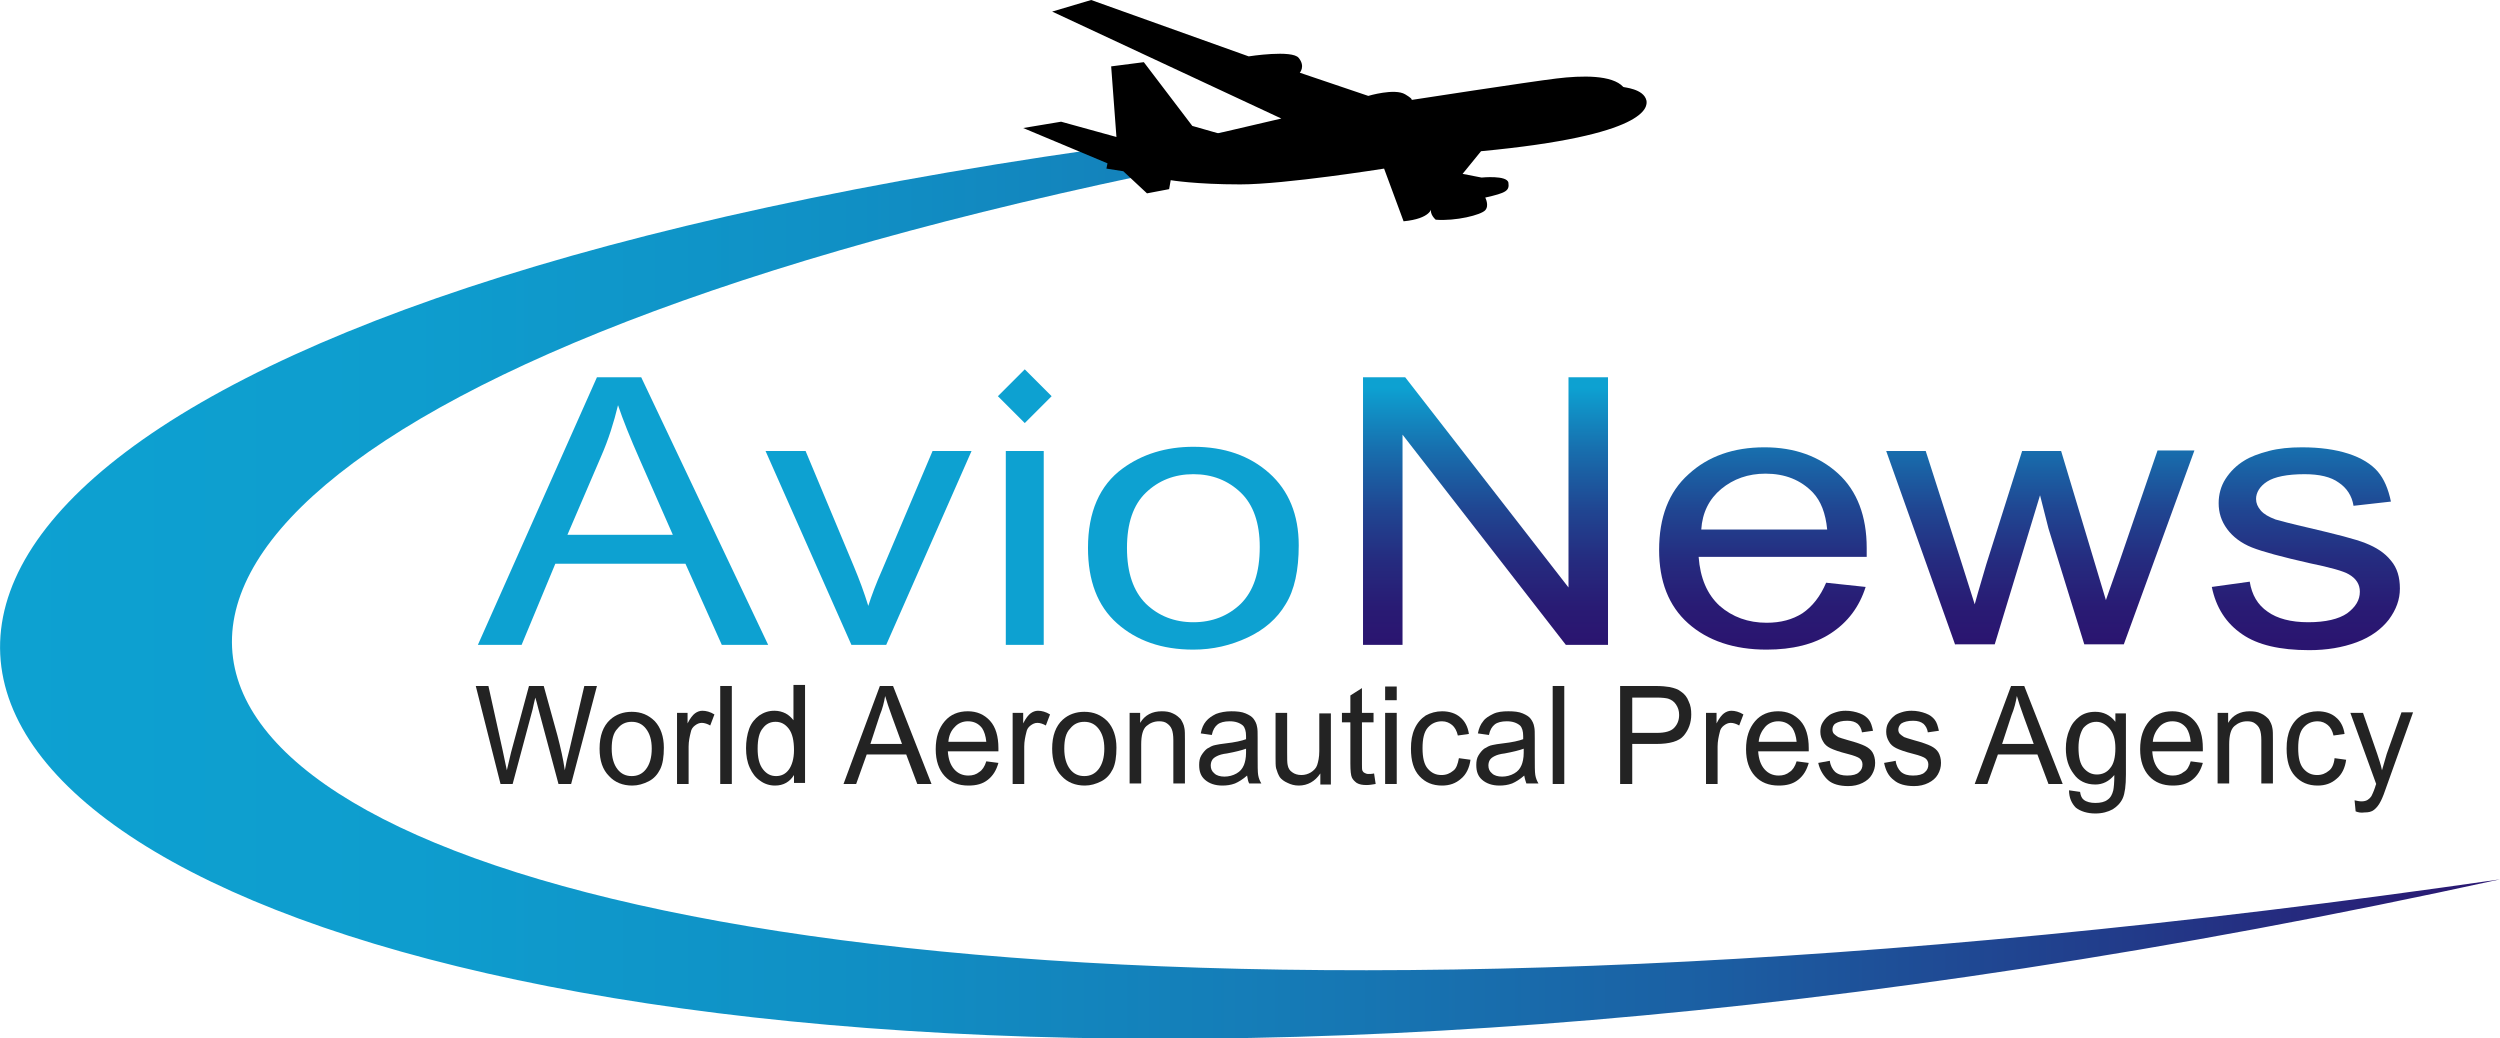 <?xml version="1.0" encoding="utf-8"?>
<!DOCTYPE svg PUBLIC "-//W3C//DTD SVG 1.1//EN" "http://www.w3.org/Graphics/SVG/1.1/DTD/svg11.dtd">
<svg version="1.1" id="Avionews" xmlns="http://www.w3.org/2000/svg" xmlns:xlink="http://www.w3.org/1999/xlink" x="0px" y="0px"
	 viewBox="0 0 474.5 197.1" enable-background="new 0 0 474.5 197.1" xml:space="preserve">
<g id="WAPA">
	<linearGradient id="scia_1_" gradientUnits="userSpaceOnUse" x1="0" y1="107.708" x2="474.487" y2="107.708">
		<stop  offset="0" style="stop-color:#0DA1D1"/>
		<stop  offset="0.164" style="stop-color:#0E9DCE"/>
		<stop  offset="0.334" style="stop-color:#1090C5"/>
		<stop  offset="0.507" style="stop-color:#157CB7"/>
		<stop  offset="0.681" style="stop-color:#1B5FA3"/>
		<stop  offset="0.856" style="stop-color:#223A89"/>
		<stop  offset="1" style="stop-color:#2A1570"/>
	</linearGradient>
	<path id="scia" fill="url(#scia_1_)" d="M474.5,166.9c-484,70-587-91.9-169.5-148.6C-203,53.5-28,277.1,474.5,166.9z"/>
	<path id="aereo" d="M312.5,19.1c0.2,1.2,0.3,6.6-31.4,9.6l-3.5,4.3l3.6,0.7c0,0,4.9-0.5,5.1,1c0.2,1.5-0.4,1.9-4.4,2.8
		c0,0,0.8,1.5,0,2.4s-5.6,2.1-9.4,1.8c0,0-1.3-1.1-0.8-2.2c0,0-0.1,2-5.3,2.5L262.7,32c0,0-18.8,3-27.3,3c-8.5,0-13.2-0.8-13.2-0.8
		l-0.3,1.7l-4.2,0.8l-4.5-4.2l-3.2-0.5l0.2-1l-16-6.7l7.2-1.2l10.5,2.9l-1-13.4l6.2-0.8l9.2,12.1l4.9,1.4l12-2.8L199.7,2.2l7.4-2.2
		L237,10.7c0,0,8.3-1.3,9.5,0.3c1.3,1.6,0.2,2.8,0.2,2.8l13,4.4c0,0,5-1.5,7-0.3c2,1.2,1,1.1,1,1.1s22.7-3.5,27.7-4.1
		c4.9-0.6,10.6-0.7,12.7,1.6C308.1,16.6,312,16.8,312.5,19.1z"/>
	<g id="wapa">
		<path fill="#232323" d="M95,148.8l-4.7-18.6h2.4l2.7,12.2c0.3,1.3,0.5,2.5,0.8,3.8c0.5-2,0.7-3.1,0.8-3.4l3.4-12.6h2.8l2.6,9.4
			c0.6,2.3,1.1,4.5,1.4,6.6c0.2-1.2,0.5-2.5,0.9-4l2.8-12h2.4l-4.9,18.6H106l-3.8-14.2c-0.3-1.2-0.5-1.9-0.6-2.2
			c-0.2,0.9-0.4,1.6-0.5,2.2l-3.8,14.2H95z"/>
		<path fill="#232323" d="M113.8,142.1c0-2.5,0.7-4.3,2-5.5c1.1-1,2.5-1.5,4.1-1.5c1.8,0,3.2,0.6,4.4,1.8c1.1,1.2,1.7,2.9,1.7,5
			c0,1.7-0.2,3.1-0.7,4.1c-0.5,1-1.2,1.8-2.2,2.3c-1,0.5-2,0.8-3.1,0.8c-1.8,0-3.3-0.6-4.4-1.8C114.4,146.1,113.8,144.4,113.8,142.1
			z M116.1,142.1c0,1.7,0.4,3,1.1,3.9c0.7,0.9,1.6,1.3,2.7,1.3c1.1,0,2-0.4,2.7-1.3c0.7-0.9,1.1-2.2,1.1-3.9c0-1.7-0.4-2.9-1.1-3.8
			c-0.7-0.9-1.6-1.3-2.7-1.3c-1.1,0-2,0.4-2.7,1.3C116.4,139.1,116.1,140.4,116.1,142.1z"/>
		<path fill="#232323" d="M128.5,148.8v-13.5h2v2c0.5-1,1-1.6,1.4-1.9c0.4-0.3,0.9-0.5,1.4-0.5c0.7,0,1.5,0.2,2.3,0.7l-0.8,2.1
			c-0.5-0.3-1.1-0.5-1.6-0.5c-0.5,0-0.9,0.2-1.3,0.5c-0.4,0.3-0.7,0.7-0.8,1.3c-0.2,0.8-0.4,1.7-0.4,2.7v7.1H128.5z"/>
		<path fill="#232323" d="M136.7,148.8v-18.6h2.2v18.6H136.7z"/>
		<path fill="#232323" d="M150.7,148.8v-1.7c-0.8,1.3-2,2-3.6,2c-1,0-2-0.3-2.8-0.9c-0.9-0.6-1.5-1.4-2-2.5
			c-0.5-1.1-0.7-2.3-0.7-3.7c0-1.3,0.2-2.6,0.6-3.7c0.4-1.1,1.1-1.9,1.9-2.5c0.9-0.6,1.8-0.9,2.9-0.9c0.8,0,1.5,0.2,2.1,0.5
			c0.6,0.3,1.1,0.8,1.5,1.3v-6.7h2.2v18.6H150.7z M143.8,142.1c0,1.7,0.3,3,1,3.9c0.7,0.9,1.5,1.3,2.5,1.3c1,0,1.8-0.4,2.4-1.2
			s1-2.1,1-3.7c0-1.8-0.3-3.2-1-4.1c-0.7-0.9-1.5-1.3-2.5-1.3c-1,0-1.8,0.4-2.4,1.2C144.1,139,143.8,140.3,143.8,142.1z"/>
		<path fill="#232323" d="M160.1,148.8l6.9-18.6h2.5l7.3,18.6h-2.7l-2.1-5.6h-7.5l-2,5.6H160.1z M165.2,141.2h6l-1.9-5.2
			c-0.6-1.6-1-2.9-1.3-3.9c-0.2,1.2-0.5,2.4-1,3.6L165.2,141.2z"/>
		<path fill="#232323" d="M187.2,144.5l2.3,0.3c-0.4,1.4-1,2.4-2,3.2c-1,0.8-2.2,1.1-3.7,1.1c-1.9,0-3.4-0.6-4.5-1.8
			c-1.1-1.2-1.7-2.9-1.7-5.1c0-2.3,0.6-4,1.7-5.3c1.1-1.3,2.6-1.9,4.4-1.9c1.7,0,3.1,0.6,4.2,1.8c1.1,1.2,1.6,3,1.6,5.2
			c0,0.1,0,0.3,0,0.6h-9.6c0.1,1.5,0.5,2.6,1.2,3.4c0.7,0.8,1.6,1.2,2.7,1.2c0.8,0,1.5-0.2,2.1-0.7
			C186.4,146.2,186.9,145.5,187.2,144.5z M180,140.8h7.2c-0.1-1.1-0.4-2-0.8-2.6c-0.7-0.9-1.6-1.3-2.7-1.3c-1,0-1.9,0.4-2.5,1.1
			C180.5,138.7,180.1,139.6,180,140.8z"/>
		<path fill="#232323" d="M192.2,148.8v-13.5h2v2c0.5-1,1-1.6,1.4-1.9c0.4-0.3,0.9-0.5,1.4-0.5c0.7,0,1.5,0.2,2.3,0.7l-0.8,2.1
			c-0.5-0.3-1.1-0.5-1.6-0.5c-0.5,0-0.9,0.2-1.3,0.5c-0.4,0.3-0.7,0.7-0.8,1.3c-0.2,0.8-0.4,1.7-0.4,2.7v7.1H192.2z"/>
		<path fill="#232323" d="M199.7,142.1c0-2.5,0.7-4.3,2-5.5c1.1-1,2.5-1.5,4.1-1.5c1.8,0,3.2,0.6,4.4,1.8c1.1,1.2,1.7,2.9,1.7,5
			c0,1.7-0.2,3.1-0.7,4.1c-0.5,1-1.2,1.8-2.2,2.3c-1,0.5-2,0.8-3.1,0.8c-1.8,0-3.3-0.6-4.4-1.8C200.3,146.1,199.7,144.4,199.7,142.1
			z M202,142.1c0,1.7,0.4,3,1.1,3.9c0.7,0.9,1.6,1.3,2.7,1.3c1.1,0,2-0.4,2.7-1.3c0.7-0.9,1.1-2.2,1.1-3.9c0-1.7-0.4-2.9-1.1-3.8
			c-0.7-0.9-1.6-1.3-2.7-1.3c-1.1,0-2,0.4-2.7,1.3C202.3,139.1,202,140.4,202,142.1z"/>
		<path fill="#232323" d="M214.4,148.8v-13.5h2v1.9c0.9-1.5,2.3-2.2,4.1-2.2c0.8,0,1.5,0.1,2.1,0.4c0.7,0.3,1.1,0.7,1.5,1.1
			c0.3,0.5,0.6,1,0.7,1.7c0.1,0.4,0.1,1.2,0.1,2.2v8.3h-2.2v-8.2c0-0.9-0.1-1.6-0.3-2.1c-0.2-0.5-0.5-0.8-0.9-1.1
			c-0.4-0.3-0.9-0.4-1.5-0.4c-0.9,0-1.7,0.3-2.4,0.9c-0.7,0.6-1,1.8-1,3.5v7.4H214.4z"/>
		<path fill="#232323" d="M236.7,147.2c-0.8,0.7-1.6,1.2-2.3,1.5c-0.8,0.3-1.6,0.4-2.4,0.4c-1.4,0-2.5-0.4-3.3-1.1s-1.1-1.6-1.1-2.8
			c0-0.7,0.1-1.3,0.4-1.8c0.3-0.5,0.7-1,1.1-1.3c0.5-0.3,1-0.6,1.6-0.7c0.4-0.1,1.1-0.2,1.9-0.3c1.8-0.2,3.1-0.5,3.9-0.8
			c0-0.3,0-0.5,0-0.6c0-0.9-0.2-1.6-0.6-2c-0.6-0.5-1.4-0.8-2.5-0.8c-1,0-1.8,0.2-2.3,0.6c-0.5,0.4-0.9,1-1.1,2l-2.1-0.3
			c0.2-1,0.5-1.7,1-2.3s1.1-1,1.9-1.4c0.8-0.3,1.8-0.5,2.9-0.5c1.1,0,2,0.1,2.7,0.4c0.7,0.3,1.2,0.6,1.5,1c0.3,0.4,0.6,0.9,0.7,1.6
			c0.1,0.4,0.1,1.1,0.1,2.1v3c0,2.1,0,3.5,0.1,4c0.1,0.6,0.3,1.1,0.6,1.6h-2.3C236.9,148.4,236.8,147.8,236.7,147.2z M236.5,142.1
			c-0.8,0.3-2,0.6-3.6,0.9c-0.9,0.1-1.5,0.3-1.9,0.5c-0.4,0.2-0.7,0.4-0.9,0.7c-0.2,0.3-0.3,0.7-0.3,1.1c0,0.6,0.2,1.1,0.7,1.5
			c0.4,0.4,1.1,0.6,1.9,0.6c0.8,0,1.6-0.2,2.3-0.6c0.7-0.4,1.1-0.9,1.4-1.6c0.2-0.5,0.4-1.3,0.4-2.3V142.1z"/>
		<path fill="#232323" d="M250.6,148.8v-2c-1,1.5-2.4,2.3-4.1,2.3c-0.8,0-1.5-0.2-2.1-0.5c-0.7-0.3-1.2-0.7-1.5-1.1
			c-0.3-0.5-0.5-1-0.7-1.7c-0.1-0.4-0.1-1.2-0.1-2.1v-8.4h2.2v7.5c0,1.2,0,2,0.1,2.4c0.1,0.6,0.4,1.1,0.9,1.4c0.4,0.3,1,0.5,1.7,0.5
			c0.7,0,1.3-0.2,1.8-0.5c0.6-0.4,1-0.8,1.2-1.4c0.2-0.6,0.4-1.5,0.4-2.6v-7.2h2.2v13.5H250.6z"/>
		<path fill="#232323" d="M260.8,146.8l0.3,2c-0.6,0.1-1.2,0.2-1.7,0.2c-0.8,0-1.4-0.1-1.9-0.4c-0.4-0.3-0.7-0.6-0.9-1
			c-0.2-0.4-0.3-1.3-0.3-2.7v-7.8h-1.6v-1.8h1.6V132l2.2-1.4v4.7h2.2v1.8h-2.2v7.9c0,0.7,0,1.1,0.1,1.3c0.1,0.2,0.2,0.3,0.4,0.4
			c0.2,0.1,0.4,0.2,0.7,0.2C260,146.9,260.4,146.9,260.8,146.8z"/>
		<path fill="#232323" d="M262.9,132.9v-2.6h2.2v2.6H262.9z M262.9,148.8v-13.5h2.2v13.5H262.9z"/>
		<path fill="#232323" d="M276.9,143.9l2.2,0.3c-0.2,1.5-0.8,2.8-1.8,3.6c-1,0.9-2.2,1.3-3.6,1.3c-1.8,0-3.2-0.6-4.3-1.8
			s-1.6-2.9-1.6-5.2c0-1.5,0.2-2.7,0.7-3.8c0.5-1.1,1.2-1.9,2.1-2.5c0.9-0.5,2-0.8,3.1-0.8c1.4,0,2.6,0.4,3.4,1.1
			c0.9,0.7,1.5,1.8,1.7,3.2l-2.1,0.3c-0.2-0.9-0.6-1.6-1.1-2s-1.1-0.7-1.9-0.7c-1.1,0-2,0.4-2.7,1.2c-0.7,0.8-1,2.1-1,3.9
			c0,1.8,0.3,3.1,1,3.9c0.7,0.8,1.5,1.2,2.6,1.2c0.9,0,1.6-0.3,2.2-0.8C276.4,145.9,276.7,145,276.9,143.9z"/>
		<path fill="#232323" d="M289.3,147.2c-0.8,0.7-1.6,1.2-2.3,1.5c-0.8,0.3-1.6,0.4-2.4,0.4c-1.4,0-2.5-0.4-3.3-1.1
			c-0.8-0.7-1.1-1.6-1.1-2.8c0-0.7,0.1-1.3,0.4-1.8c0.3-0.5,0.7-1,1.1-1.3c0.5-0.3,1-0.6,1.6-0.7c0.4-0.1,1.1-0.2,1.9-0.3
			c1.8-0.2,3.1-0.5,3.9-0.8c0-0.3,0-0.5,0-0.6c0-0.9-0.2-1.6-0.6-2c-0.6-0.5-1.4-0.8-2.5-0.8c-1,0-1.8,0.2-2.3,0.6
			c-0.5,0.4-0.9,1-1.1,2l-2.1-0.3c0.2-1,0.5-1.7,1-2.3c0.4-0.6,1.1-1,1.9-1.4s1.8-0.5,2.9-0.5c1.1,0,2,0.1,2.7,0.4
			c0.7,0.3,1.2,0.6,1.5,1c0.3,0.4,0.6,0.9,0.7,1.6c0.1,0.4,0.1,1.1,0.1,2.1v3c0,2.1,0,3.5,0.1,4c0.1,0.6,0.3,1.1,0.6,1.6h-2.3
			C289.6,148.4,289.4,147.8,289.3,147.2z M289.2,142.1c-0.8,0.3-2,0.6-3.6,0.9c-0.9,0.1-1.5,0.3-1.9,0.5c-0.4,0.2-0.7,0.4-0.9,0.7
			c-0.2,0.3-0.3,0.7-0.3,1.1c0,0.6,0.2,1.1,0.7,1.5c0.4,0.4,1.1,0.6,1.9,0.6c0.8,0,1.6-0.2,2.3-0.6c0.7-0.4,1.1-0.9,1.4-1.6
			c0.2-0.5,0.4-1.3,0.4-2.3V142.1z"/>
		<path fill="#232323" d="M294.7,148.8v-18.6h2.2v18.6H294.7z"/>
		<path fill="#232323" d="M307.5,148.8v-18.6h6.7c1.2,0,2.1,0.1,2.7,0.2c0.9,0.2,1.6,0.4,2.2,0.9c0.6,0.4,1.1,1,1.4,1.8
			c0.4,0.8,0.5,1.6,0.5,2.5c0,1.6-0.5,2.9-1.4,4s-2.7,1.6-5.2,1.6h-4.6v7.6H307.5z M309.9,139.1h4.6c1.5,0,2.6-0.3,3.2-0.9
			c0.6-0.6,1-1.4,1-2.5c0-0.8-0.2-1.4-0.6-2c-0.4-0.6-0.9-0.9-1.5-1.1c-0.4-0.1-1.1-0.2-2.2-0.2h-4.6V139.1z"/>
		<path fill="#232323" d="M323.8,148.8v-13.5h2v2c0.5-1,1-1.6,1.4-1.9c0.4-0.3,0.9-0.5,1.4-0.5c0.7,0,1.5,0.2,2.3,0.7l-0.8,2.1
			c-0.5-0.3-1.1-0.5-1.6-0.5c-0.5,0-0.9,0.2-1.3,0.5c-0.4,0.3-0.7,0.7-0.8,1.3c-0.2,0.8-0.4,1.7-0.4,2.7v7.1H323.8z"/>
		<path fill="#232323" d="M341,144.5l2.3,0.3c-0.4,1.4-1,2.4-2,3.2s-2.2,1.1-3.7,1.1c-1.9,0-3.4-0.6-4.5-1.8
			c-1.1-1.2-1.7-2.9-1.7-5.1c0-2.3,0.6-4,1.7-5.3c1.1-1.3,2.6-1.9,4.4-1.9c1.7,0,3.1,0.6,4.2,1.8c1.1,1.2,1.6,3,1.6,5.2
			c0,0.1,0,0.3,0,0.6h-9.6c0.1,1.5,0.5,2.6,1.2,3.4s1.6,1.2,2.7,1.2c0.8,0,1.5-0.2,2.1-0.7C340.2,146.2,340.7,145.5,341,144.5z
			 M333.8,140.8h7.2c-0.1-1.1-0.4-2-0.8-2.6c-0.7-0.9-1.6-1.3-2.7-1.3c-1,0-1.9,0.4-2.5,1.1S333.9,139.6,333.8,140.8z"/>
		<path fill="#232323" d="M345.1,144.8l2.2-0.4c0.1,0.9,0.5,1.6,1,2.1c0.6,0.5,1.3,0.7,2.3,0.7c1,0,1.8-0.2,2.2-0.6
			c0.5-0.4,0.7-0.9,0.7-1.5c0-0.5-0.2-0.9-0.6-1.2c-0.3-0.2-1-0.5-2.2-0.8c-1.6-0.4-2.7-0.8-3.3-1.1c-0.6-0.3-1.1-0.7-1.4-1.3
			c-0.3-0.5-0.5-1.1-0.5-1.8c0-0.6,0.1-1.2,0.4-1.7c0.3-0.5,0.6-0.9,1.1-1.3c0.3-0.3,0.8-0.5,1.4-0.7c0.6-0.2,1.2-0.3,1.9-0.3
			c1,0,1.9,0.2,2.7,0.5c0.8,0.3,1.3,0.7,1.7,1.2c0.4,0.5,0.6,1.2,0.8,2.1l-2.1,0.3c-0.1-0.7-0.4-1.2-0.8-1.6c-0.5-0.4-1.1-0.6-2-0.6
			c-1,0-1.7,0.2-2.2,0.5s-0.6,0.8-0.6,1.2c0,0.3,0.1,0.6,0.3,0.8c0.2,0.2,0.5,0.4,0.8,0.6c0.2,0.1,0.9,0.3,1.9,0.6
			c1.5,0.4,2.6,0.8,3.2,1.1c0.6,0.3,1.1,0.7,1.4,1.2c0.3,0.5,0.5,1.2,0.5,2c0,0.8-0.2,1.5-0.6,2.2c-0.4,0.7-1,1.2-1.8,1.6
			c-0.8,0.4-1.7,0.6-2.7,0.6c-1.7,0-3-0.4-3.8-1.1S345.4,146.2,345.1,144.8z"/>
		<path fill="#232323" d="M357.6,144.8l2.2-0.4c0.1,0.9,0.5,1.6,1,2.1c0.6,0.5,1.3,0.7,2.3,0.7c1,0,1.8-0.2,2.2-0.6
			c0.5-0.4,0.7-0.9,0.7-1.5c0-0.5-0.2-0.9-0.6-1.2c-0.3-0.2-1-0.5-2.2-0.8c-1.6-0.4-2.7-0.8-3.3-1.1c-0.6-0.3-1.1-0.7-1.4-1.3
			c-0.3-0.5-0.5-1.1-0.5-1.8c0-0.6,0.1-1.2,0.4-1.7c0.3-0.5,0.6-0.9,1.1-1.3c0.3-0.3,0.8-0.5,1.4-0.7c0.6-0.2,1.2-0.3,1.9-0.3
			c1,0,1.9,0.2,2.7,0.5c0.8,0.3,1.3,0.7,1.7,1.2s0.6,1.2,0.8,2.1l-2.1,0.3c-0.1-0.7-0.4-1.2-0.8-1.6c-0.5-0.4-1.1-0.6-2-0.6
			c-1,0-1.7,0.2-2.2,0.5c-0.4,0.3-0.6,0.8-0.6,1.2c0,0.3,0.1,0.6,0.3,0.8c0.2,0.2,0.5,0.4,0.8,0.6c0.2,0.1,0.9,0.3,1.9,0.6
			c1.5,0.4,2.6,0.8,3.2,1.1c0.6,0.3,1.1,0.7,1.4,1.2c0.3,0.5,0.5,1.2,0.5,2c0,0.8-0.2,1.5-0.6,2.2c-0.4,0.7-1,1.2-1.8,1.6
			c-0.8,0.4-1.7,0.6-2.7,0.6c-1.7,0-3-0.4-3.8-1.1C358.4,147.3,357.9,146.2,357.6,144.8z"/>
		<path fill="#232323" d="M374.8,148.8l6.9-18.6h2.5l7.3,18.6h-2.7l-2.1-5.6h-7.5l-2,5.6H374.8z M380,141.2h6l-1.9-5.2
			c-0.6-1.6-1-2.9-1.3-3.9c-0.2,1.2-0.5,2.4-1,3.6L380,141.2z"/>
		<path fill="#232323" d="M392.7,150l2.1,0.3c0.1,0.7,0.3,1.2,0.7,1.5c0.5,0.4,1.3,0.6,2.2,0.6c1,0,1.8-0.2,2.3-0.6
			c0.6-0.4,0.9-1,1.1-1.8c0.1-0.5,0.2-1.4,0.2-2.9c-1,1.2-2.2,1.8-3.6,1.8c-1.8,0-3.2-0.7-4.1-2c-1-1.3-1.5-2.9-1.5-4.8
			c0-1.3,0.2-2.5,0.7-3.6c0.4-1.1,1.1-1.9,1.9-2.5c0.8-0.6,1.8-0.9,3-0.9c1.5,0,2.8,0.6,3.8,1.9v-1.6h2V147c0,2.1-0.2,3.6-0.6,4.5
			c-0.4,0.9-1.1,1.6-1.9,2.1c-0.9,0.5-2,0.8-3.3,0.8c-1.5,0-2.8-0.4-3.7-1.1C393.2,152.5,392.7,151.4,392.7,150z M394.5,141.9
			c0,1.8,0.3,3.1,1,3.9s1.5,1.2,2.5,1.2c1,0,1.9-0.4,2.5-1.2c0.7-0.8,1-2.1,1-3.8c0-1.7-0.4-2.9-1.1-3.7c-0.7-0.8-1.5-1.3-2.5-1.3
			c-1,0-1.8,0.4-2.5,1.2C394.9,139,394.5,140.2,394.5,141.9z"/>
		<path fill="#232323" d="M415.8,144.5l2.3,0.3c-0.4,1.4-1,2.4-2,3.2s-2.2,1.1-3.7,1.1c-1.9,0-3.4-0.6-4.5-1.8
			c-1.1-1.2-1.7-2.9-1.7-5.1c0-2.3,0.6-4,1.7-5.3c1.1-1.3,2.6-1.9,4.4-1.9c1.7,0,3.1,0.6,4.2,1.8c1.1,1.2,1.6,3,1.6,5.2
			c0,0.1,0,0.3,0,0.6h-9.6c0.1,1.5,0.5,2.6,1.2,3.4c0.7,0.8,1.6,1.2,2.7,1.2c0.8,0,1.5-0.2,2.1-0.7
			C415.1,146.2,415.5,145.5,415.8,144.5z M408.6,140.8h7.2c-0.1-1.1-0.4-2-0.8-2.6c-0.7-0.9-1.6-1.3-2.7-1.3c-1,0-1.9,0.4-2.5,1.1
			S408.7,139.6,408.6,140.8z"/>
		<path fill="#232323" d="M420.9,148.8v-13.5h2v1.9c0.9-1.5,2.3-2.2,4.1-2.2c0.8,0,1.5,0.1,2.1,0.4c0.7,0.3,1.1,0.7,1.5,1.1
			c0.3,0.5,0.6,1,0.7,1.7c0.1,0.4,0.1,1.2,0.1,2.2v8.3h-2.2v-8.2c0-0.9-0.1-1.6-0.3-2.1c-0.2-0.5-0.5-0.8-0.9-1.1
			c-0.4-0.3-0.9-0.4-1.5-0.4c-0.9,0-1.7,0.3-2.4,0.9c-0.7,0.6-1,1.8-1,3.5v7.4H420.9z"/>
		<path fill="#232323" d="M443.1,143.9l2.2,0.3c-0.2,1.5-0.8,2.8-1.8,3.6c-1,0.9-2.2,1.3-3.6,1.3c-1.8,0-3.2-0.6-4.3-1.8
			c-1.1-1.2-1.6-2.9-1.6-5.2c0-1.5,0.2-2.7,0.7-3.8c0.5-1.1,1.2-1.9,2.1-2.5c0.9-0.5,2-0.8,3.1-0.8c1.4,0,2.6,0.4,3.4,1.1
			c0.9,0.7,1.5,1.8,1.7,3.2l-2.1,0.3c-0.2-0.9-0.6-1.6-1.1-2s-1.1-0.7-1.9-0.7c-1.1,0-2,0.4-2.7,1.2c-0.7,0.8-1,2.1-1,3.9
			c0,1.8,0.3,3.1,1,3.9c0.7,0.8,1.5,1.2,2.6,1.2c0.9,0,1.6-0.3,2.2-0.8C442.6,145.9,443,145,443.1,143.9z"/>
		<path fill="#232323" d="M447.1,154l-0.2-2.1c0.5,0.1,0.9,0.2,1.3,0.2c0.5,0,0.9-0.1,1.2-0.3s0.5-0.4,0.7-0.7
			c0.1-0.2,0.4-0.8,0.7-1.7c0-0.1,0.1-0.3,0.2-0.6l-4.9-13.5h2.4l2.7,7.8c0.3,1,0.7,2,0.9,3.1c0.3-1,0.6-2.1,0.9-3.1l2.8-7.9h2.2
			l-4.9,13.7c-0.5,1.5-0.9,2.5-1.2,3.1c-0.4,0.8-0.8,1.3-1.3,1.7c-0.5,0.4-1.1,0.5-1.8,0.5C448.1,154.3,447.6,154.2,447.1,154z"/>
	</g>
	<g id="avio_news">
		<path fill="#0DA1D1" d="M90.7,122.4l22.6-50.8h8.4l24.1,50.8H137l-6.9-15.4h-24.7L99,122.4H90.7z M107.7,101.5h20l-6.2-14.1
			c-1.9-4.3-3.3-7.8-4.2-10.5c-0.8,3.3-1.8,6.5-3.2,9.7L107.7,101.5z"/>
		<path fill="#0DA1D1" d="M161.6,122.4l-16.3-36.8h7.6l9.2,22c1,2.4,1.9,4.8,2.7,7.4c0.6-1.9,1.5-4.3,2.7-7l9.5-22.4h7.4l-16.2,36.8
			H161.6z"/>
		<path fill="#0DA1D1" d="M194.5,80.3l-5.1-5.1l5.1-5.1l5.1,5.1L194.5,80.3z M190.9,122.4V85.6h7.2v36.8H190.9z"/>
		<path fill="#0DA1D1" d="M206.5,104c0-6.8,2.2-11.9,6.6-15.1c3.7-2.7,8.2-4.1,13.4-4.1c5.9,0,10.7,1.7,14.4,5
			c3.7,3.3,5.6,7.9,5.6,13.7c0,4.7-0.8,8.5-2.5,11.2c-1.6,2.7-4,4.8-7.2,6.3c-3.2,1.5-6.6,2.3-10.3,2.3c-6,0-10.8-1.7-14.5-5
			C208.3,115,206.5,110.2,206.5,104z M213.9,104c0,4.7,1.2,8.2,3.6,10.6c2.4,2.3,5.4,3.5,9,3.5c3.6,0,6.6-1.2,9-3.5
			c2.4-2.4,3.6-5.9,3.6-10.8c0-4.5-1.2-8-3.6-10.3c-2.4-2.3-5.4-3.5-9-3.5c-3.6,0-6.6,1.2-9,3.5C215.1,95.8,213.9,99.3,213.9,104z"
			/>
		<linearGradient id="SVGID_1_" gradientUnits="userSpaceOnUse" x1="281.964" y1="73.627" x2="281.964" y2="121.853">
			<stop  offset="0" style="stop-color:#0DA1D1"/>
			<stop  offset="2.249736e-002" style="stop-color:#0E9CCE"/>
			<stop  offset="0.256" style="stop-color:#186CAC"/>
			<stop  offset="0.477" style="stop-color:#204692"/>
			<stop  offset="0.681" style="stop-color:#252B7F"/>
			<stop  offset="0.862" style="stop-color:#291B74"/>
			<stop  offset="1" style="stop-color:#2A1570"/>
		</linearGradient>
		<path fill="url(#SVGID_1_)" d="M258.7,122.4V71.6h8l31,39.9V71.6h7.5v50.8h-8l-31-39.9v39.9H258.7z"/>
		<linearGradient id="SVGID_2_" gradientUnits="userSpaceOnUse" x1="334.658" y1="73.627" x2="334.658" y2="121.853">
			<stop  offset="0" style="stop-color:#0DA1D1"/>
			<stop  offset="2.249736e-002" style="stop-color:#0E9CCE"/>
			<stop  offset="0.256" style="stop-color:#186CAC"/>
			<stop  offset="0.477" style="stop-color:#204692"/>
			<stop  offset="0.681" style="stop-color:#252B7F"/>
			<stop  offset="0.862" style="stop-color:#291B74"/>
			<stop  offset="1" style="stop-color:#2A1570"/>
		</linearGradient>
		<path fill="url(#SVGID_2_)" d="M346.6,110.6l7.5,0.8c-1.2,3.8-3.4,6.7-6.6,8.8c-3.2,2.1-7.3,3.1-12.2,3.1c-6.2,0-11.2-1.7-14.9-5
			s-5.5-8-5.5-13.9c0-6.2,1.8-11,5.6-14.4c3.7-3.4,8.5-5.1,14.4-5.1c5.7,0,10.4,1.7,14,5c3.6,3.3,5.4,8.1,5.4,14.1
			c0,0.4,0,0.9,0,1.7h-31.9c0.3,4,1.6,7.1,4,9.3c2.4,2.1,5.4,3.2,8.9,3.2c2.7,0,4.9-0.6,6.8-1.8C344,115.1,345.5,113.2,346.6,110.6z
			 M322.9,100.5h23.9c-0.3-3.1-1.2-5.4-2.7-7c-2.3-2.4-5.3-3.6-9-3.6c-3.3,0-6.1,1-8.4,2.9S323.1,97.3,322.9,100.5z"/>
		<linearGradient id="SVGID_3_" gradientUnits="userSpaceOnUse" x1="387.312" y1="73.627" x2="387.312" y2="121.853">
			<stop  offset="0" style="stop-color:#0DA1D1"/>
			<stop  offset="2.249736e-002" style="stop-color:#0E9CCE"/>
			<stop  offset="0.256" style="stop-color:#186CAC"/>
			<stop  offset="0.477" style="stop-color:#204692"/>
			<stop  offset="0.681" style="stop-color:#252B7F"/>
			<stop  offset="0.862" style="stop-color:#291B74"/>
			<stop  offset="1" style="stop-color:#2A1570"/>
		</linearGradient>
		<path fill="url(#SVGID_3_)" d="M371.1,122.4L358,85.6h7.5l6.8,21.2l2.5,7.9c0.1-0.4,0.8-2.9,2.2-7.6l6.8-21.5h7.4l6.4,21.3l2.1,7
			l2.5-7.1l7.3-21.3h7l-13.4,36.8h-7.5l-6.8-22l-1.6-6.3l-8.6,28.3H371.1z"/>
		<linearGradient id="SVGID_4_" gradientUnits="userSpaceOnUse" x1="437.531" y1="73.627" x2="437.531" y2="121.853">
			<stop  offset="0" style="stop-color:#0DA1D1"/>
			<stop  offset="2.249736e-002" style="stop-color:#0E9CCE"/>
			<stop  offset="0.256" style="stop-color:#186CAC"/>
			<stop  offset="0.477" style="stop-color:#204692"/>
			<stop  offset="0.681" style="stop-color:#252B7F"/>
			<stop  offset="0.862" style="stop-color:#291B74"/>
			<stop  offset="1" style="stop-color:#2A1570"/>
		</linearGradient>
		<path fill="url(#SVGID_4_)" d="M419.8,111.4l7.2-1c0.4,2.5,1.5,4.4,3.4,5.7c1.8,1.3,4.4,2,7.7,2c3.3,0,5.8-0.6,7.4-1.7
			c1.6-1.2,2.4-2.5,2.4-4.1c0-1.4-0.7-2.5-2.1-3.3c-1-0.6-3.5-1.3-7.4-2.1c-5.3-1.2-9-2.2-11-3s-3.6-2-4.7-3.5
			c-1.1-1.5-1.6-3.1-1.6-4.9c0-1.6,0.4-3.2,1.3-4.6c0.9-1.4,2.1-2.6,3.6-3.5c1.1-0.7,2.7-1.3,4.6-1.8c1.9-0.5,4-0.7,6.3-0.7
			c3.4,0,6.3,0.4,8.8,1.2c2.5,0.8,4.4,2,5.6,3.4c1.2,1.4,2,3.3,2.5,5.7l-7.1,0.8c-0.3-1.9-1.3-3.4-2.8-4.4c-1.5-1.1-3.7-1.6-6.5-1.6
			c-3.3,0-5.7,0.5-7.1,1.4c-1.4,0.9-2.1,2.1-2.1,3.3c0,0.8,0.3,1.5,0.9,2.2c0.6,0.7,1.5,1.2,2.8,1.7c0.7,0.2,2.9,0.8,6.4,1.6
			c5.1,1.2,8.7,2.1,10.7,2.9c2,0.8,3.6,1.8,4.8,3.3c1.2,1.4,1.7,3.2,1.7,5.3c0,2.1-0.7,4-2.1,5.9c-1.4,1.8-3.4,3.3-6.1,4.3
			c-2.7,1-5.7,1.5-9,1.5c-5.6,0-9.8-1-12.7-3C422.5,118.3,420.6,115.3,419.8,111.4z"/>
	</g>
</g>
</svg>
